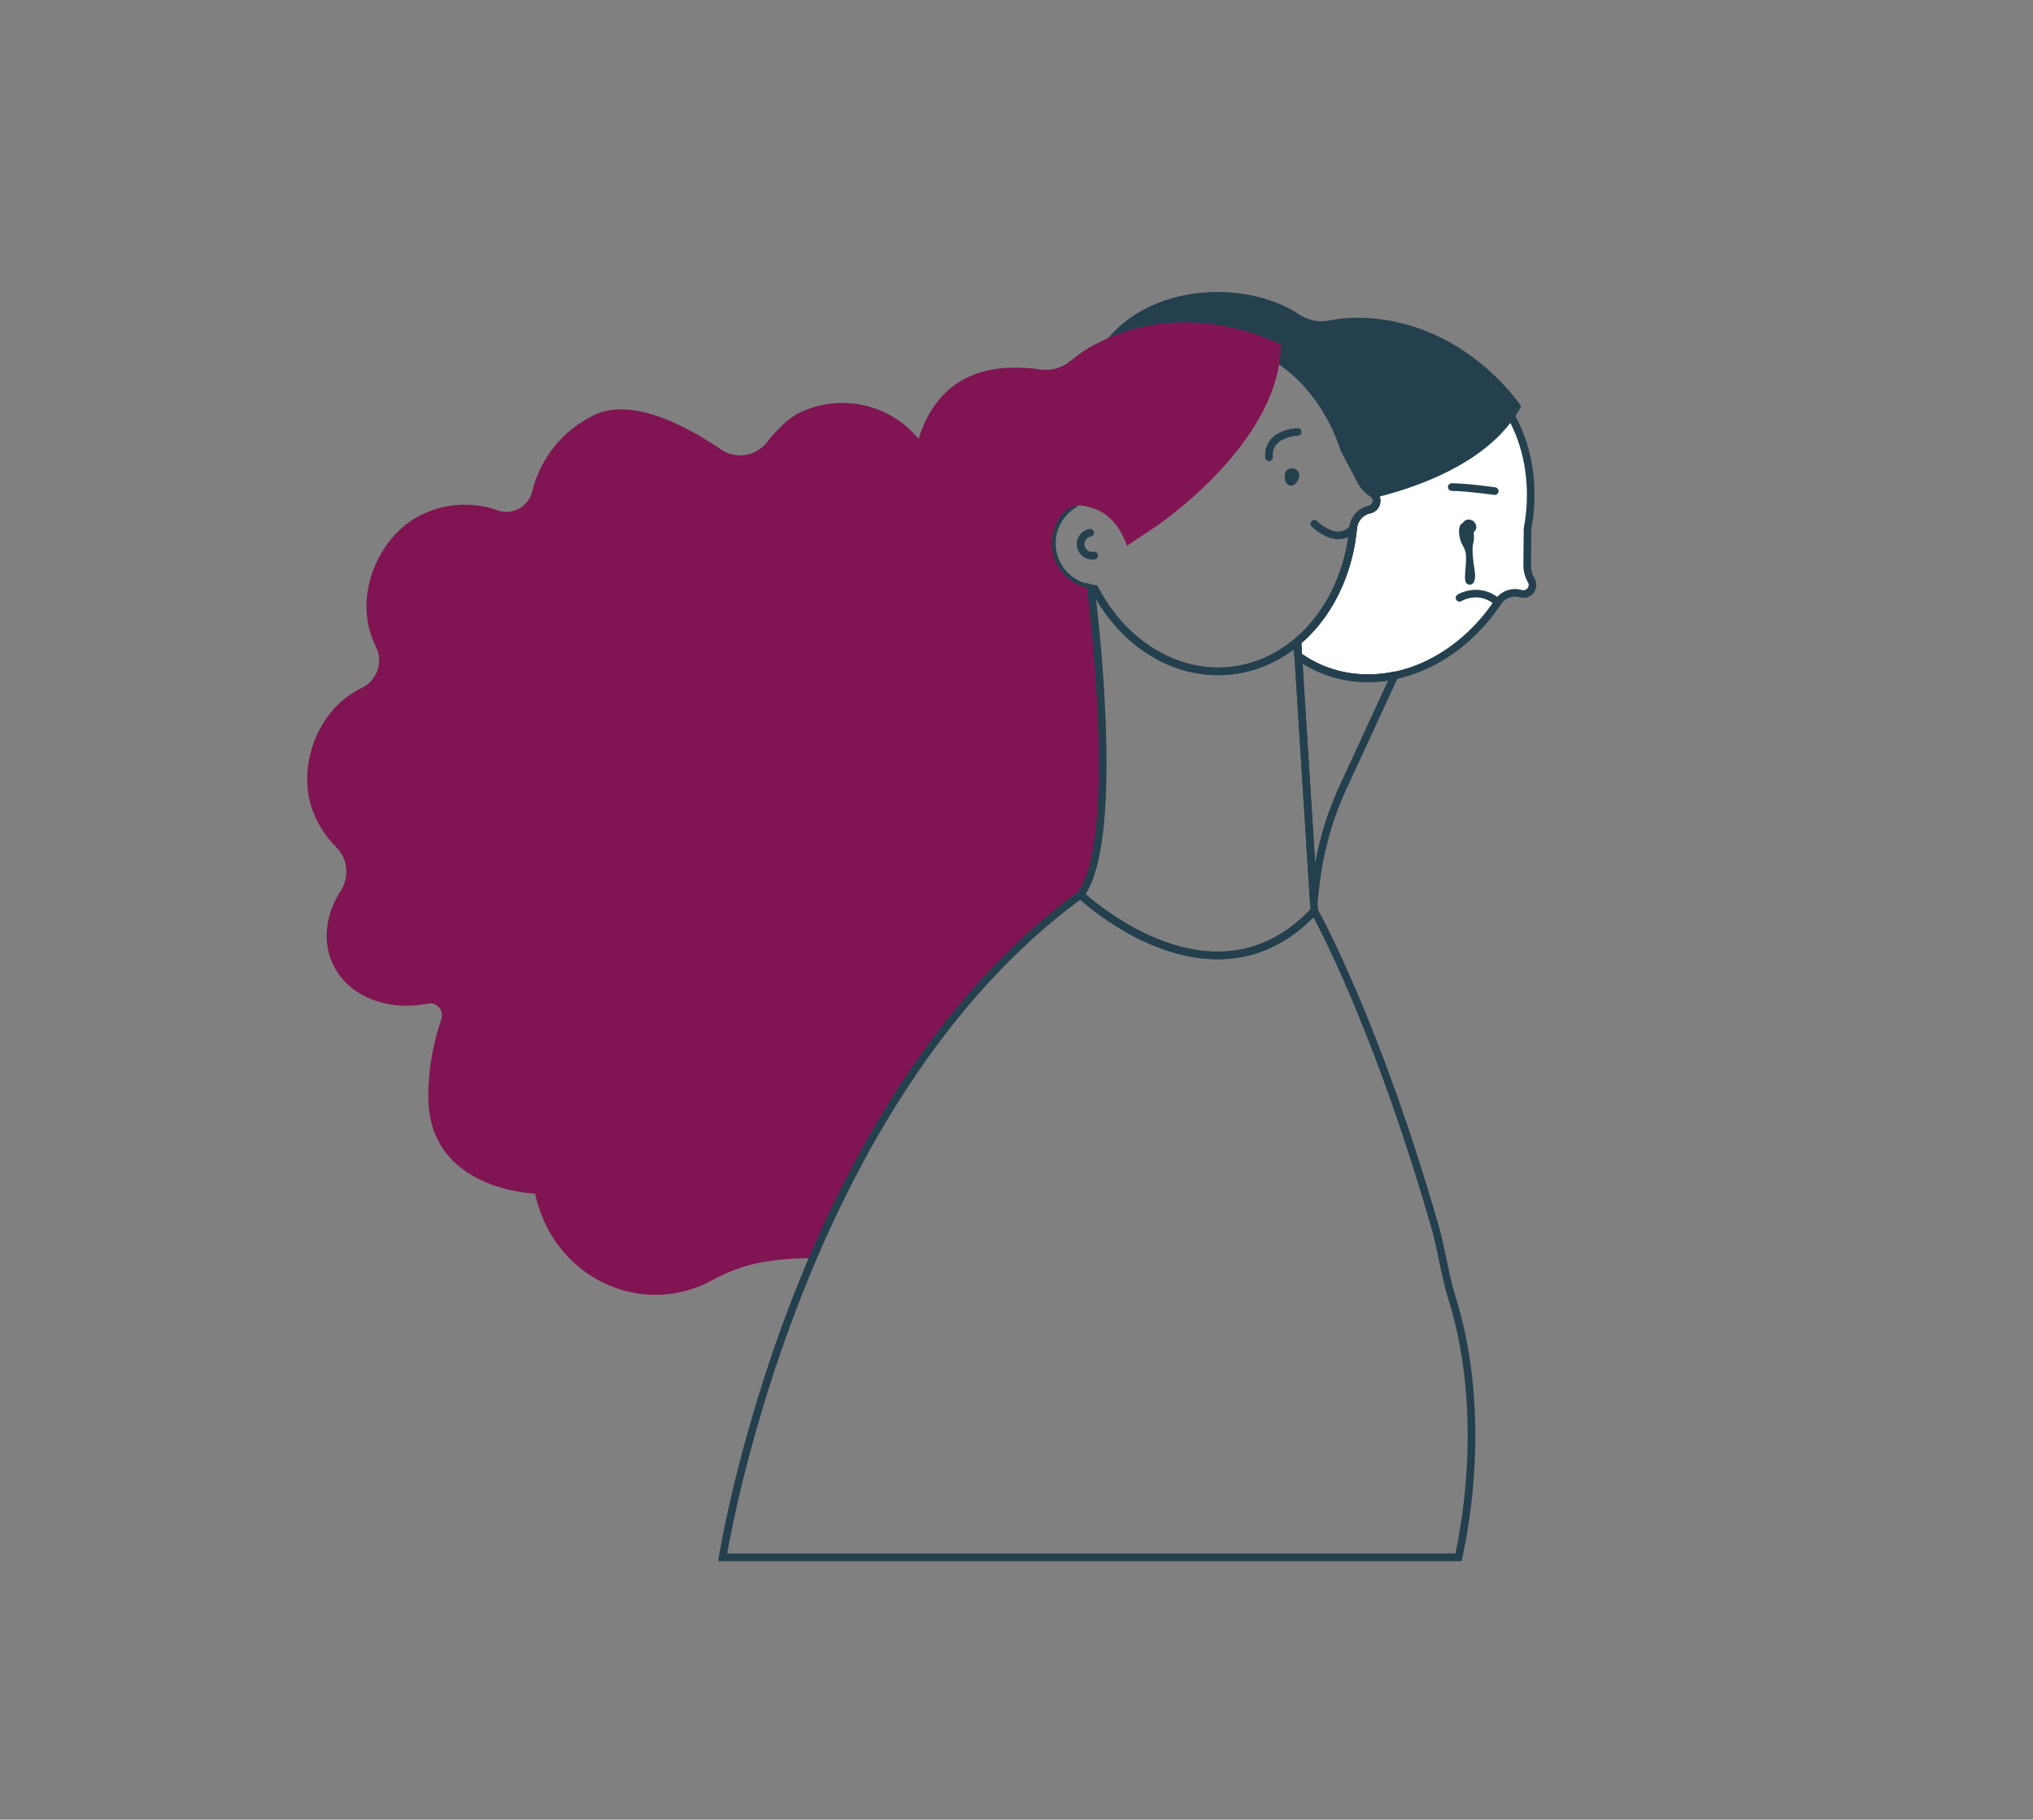 <svg xmlns="http://www.w3.org/2000/svg" id="Calque_1" data-name="Calque 1" viewBox="0 0 858.1 768"><rect x="0" y="0" width="858.1" height="768" fill="#808080" stroke="none"/><defs><style>      .cls-1 {        fill: #24404e;      }      .cls-1, .cls-2, .cls-3 {        stroke-width: 0px;      }      .cls-2 {        fill: #811453;      }      .cls-3 {        fill: #fff;      }    </style></defs><path class="cls-3" d="M557.49,282.26c-3.41-1.45-6.58-3.24-9.51-5.32l-.38-6.01-.13-.03c13.07-10.99,21.87-28.29,23.67-47.98.35-3.84,3.1-7.03,6.88-7.82,3.37-.71,4.15-5.17,1.21-6.98-2.03-1.25-3.67-3.03-4.74-5.16l-7.02-13.27c-3.19-9.89-8.15-18.7-14.35-25.95,17.45-14.43,39.87-19.47,59.47-11.14,25.25,10.73,37.79,40.22,32.15,70.6l-.14,15.01c-.07,2.38.52,4.73,1.71,6.79,1.72,2.98-1.08,6.54-4.39,5.56-3.7-1.1-7.63.4-9.77,3.61-17.75,26.69-48.69,39.14-74.68,28.09Z"></path><path class="cls-1" d="M556.86,283.74c-3.45-1.47-6.75-3.32-9.81-5.5l-.63-.45-.35-5.54-2.19-.44,2.56-2.15c12.95-10.89,21.37-27.99,23.1-46.89.42-4.6,3.7-8.32,8.15-9.25,1.35-.28,1.65-1.43,1.71-1.77.06-.34.16-1.52-1.01-2.25-2.29-1.41-4.13-3.42-5.32-5.78l-7.02-13.27-.11-.26c-3.05-9.44-7.9-18.22-14.04-25.4l-1.07-1.25,1.27-1.05c18.69-15.45,41.54-19.71,61.13-11.38,25.36,10.78,38.97,40.47,33.13,72.24l-.14,14.91c-.06,2.08.45,4.13,1.49,5.94,1.12,1.94.95,4.32-.44,6.07-1.38,1.75-3.66,2.48-5.8,1.84-3-.89-6.2.3-7.97,2.96-8.85,13.31-21.28,23.54-35.01,28.81-6.95,2.67-14.09,4-21.09,4s-14.08-1.38-20.55-4.13ZM642.4,249.01c1.32.39,2.13-.47,2.35-.74.22-.27.87-1.26.18-2.46-1.34-2.32-2.01-4.97-1.93-7.61l.14-15.01.03-.28c5.63-30.32-7.2-58.62-31.19-68.82-18.03-7.66-39.06-3.96-56.55,9.88,5.95,7.29,10.51,15.73,13.55,25.1l6.97,13.18c.93,1.86,2.36,3.42,4.14,4.51,1.9,1.17,2.89,3.35,2.5,5.55-.38,2.2-2.04,3.92-4.23,4.38-3.06.64-5.31,3.21-5.6,6.39-1.77,19.39-10.32,36.98-23.49,48.44l.29,4.56c2.69,1.85,5.58,3.44,8.58,4.72l-.63,1.49.63-1.49c12.07,5.13,26,5.16,39.22.08,13.11-5.03,25-14.83,33.48-27.58,1.99-2.99,5.24-4.69,8.64-4.69.97,0,1.96.14,2.93.43Z"></path><path class="cls-1" d="M552.9,380.57l-6.91-109.54,3.22-.2.33,5.23c2.69,1.85,5.58,3.44,8.58,4.72h0c9.29,3.95,19.69,4.91,30.07,2.77l.71-.15,1.73,1.3-22.24,48.15c-5.88,12.72-9.7,26.22-11.36,40.13l-.92,7.69-3.21-.09ZM556.86,283.74c-2.44-1.04-4.81-2.27-7.06-3.66l5.3,84.09c2.07-11.28,5.54-22.24,10.36-32.68l20.45-44.26c-10.04,1.54-20.03.35-29.05-3.48Z"></path><path class="cls-1" d="M616.43,221.57c1.64-2.16,4.89-1.35,4.89-1.35,0,0,1.23,5.69.68,8.26-.36,1.68-1.01,3.19.48,12.66.53,3.41-.46,5.35-1.55,5.56h0c-1.19.23-2.62-.02-2.58-3.07.05-3.96.57-4.84.42-9.05-.06-1.73-.72-3.35-1.61-4.84-1.28-2.14-1.83-6.72-.73-8.17Z"></path><path class="cls-1" d="M630.9,208.91c.79,0,1.48-.58,1.6-1.39.13-.88-.49-1.7-1.37-1.83-.46-.07-11.47-1.64-18.33-1.73-.89-.01-1.62.7-1.64,1.59-.01.89.7,1.62,1.59,1.64,6.65.09,17.8,1.68,17.91,1.7.08.01.16.02.23.02Z"></path><path class="cls-1" d="M616.66,222.34c-.65,1.66.09,3.79,1.88,3.88,1.78.09,4.49-1.76,4.58-3.54.09-1.78-1.28-3.31-3.06-3.4-1.78-.09-2.67,1.2-3.4,3.06Z"></path><path class="cls-1" d="M632.17,255.78c.45,0,.9-.19,1.22-.56.58-.67.51-1.69-.16-2.28-8.78-7.6-17.94-2.04-18.03-1.98-.76.47-.99,1.47-.52,2.22.47.75,1.46.99,2.22.52.3-.18,7.28-4.33,14.22,1.68.31.26.68.39,1.06.39Z"></path><path class="cls-1" d="M579.23,208.12c-2.03-1.25-3.67-3.03-4.74-5.16l-7.02-13.27c-9.49-29.4-34.54-49.38-61.86-46.81-8.2.77-15.8,3.52-22.55,7.78l-15.28-8.01c20.5-24.16,60.01-23.56,80.11-10.2,3.88,2.58,8.46,3.78,13.02,2.85,3.98-.81,8.12-1.24,12.4-1.2,44.85.5,68.78,37.4,68.78,37.4-1.05,1.95-2.24,3.81-3.53,5.59-13.64,18.86-39.42,28.33-57.79,32.89-.28-.73-.79-1.39-1.56-1.86Z"></path><path class="cls-1" d="M461.02,250.05c-9.29-.96-16.78-7.9-18.37-17.18-1.39-8.06,2.02-16.08,8.71-20.69-.32-17.7,4.87-34.62,14.65-47.74,10.06-13.49,24.08-21.72,39.47-23.17,27.44-2.58,53.53,17.06,63.51,47.79l6.97,13.18c.93,1.86,2.36,3.42,4.14,4.51h0c1.9,1.17,2.89,3.35,2.5,5.55-.38,2.2-2.04,3.92-4.23,4.38-3.06.64-5.31,3.21-5.6,6.39-1.45,15.92-7.53,30.83-17.09,42-9.76,11.39-22.79,18.39-36.69,19.69-1.58.15-3.16.22-4.74.22-21.2,0-41.63-13.28-53.22-34.93ZM578.39,209.49c-2.29-1.41-4.13-3.42-5.32-5.78l-7.02-13.27-.11-.26c-9.47-29.35-34.22-48.14-60.17-45.7-14.47,1.36-27.67,9.13-37.18,21.89-9.52,12.76-14.48,29.32-13.99,46.62l.03.92-.78.49c-6.09,3.81-9.23,10.84-8.02,17.91,1.39,8.1,8.1,14.09,16.3,14.58l.91.05.42.81c11.74,22.57,33.43,35.82,55.21,33.78,13.06-1.23,25.32-7.83,34.54-18.58,9.14-10.66,14.94-24.93,16.33-40.19.42-4.6,3.7-8.32,8.15-9.25,1.35-.28,1.65-1.43,1.71-1.77.06-.34.16-1.52-1.01-2.25h0Z"></path><path class="cls-1" d="M460.95,236.16c.37,0,.74-.03,1.12-.1.88-.15,1.47-.99,1.32-1.86-.15-.88-.99-1.47-1.86-1.32-.86.15-1.73-.05-2.44-.55-.71-.5-1.19-1.26-1.34-2.12-.3-1.78.89-3.47,2.67-3.78.88-.15,1.47-.99,1.32-1.86-.15-.88-.99-1.47-1.86-1.32-3.53.61-5.91,3.98-5.3,7.51.29,1.71,1.24,3.21,2.65,4.21,1.11.78,2.41,1.19,3.74,1.19Z"></path><path class="cls-1" d="M535.64,194.63s.09,0,.13,0c.89-.07,1.55-.85,1.48-1.74-.18-2.23.36-4,1.64-5.43,2.47-2.76,7.26-3.5,8.9-3.55.89-.03,1.59-.77,1.56-1.67-.03-.89-.74-1.57-1.67-1.56-.3,0-7.32.28-11.2,4.62-1.87,2.09-2.7,4.73-2.45,7.84.07.85.77,1.49,1.61,1.49Z"></path><path class="cls-1" d="M542.37,202.29c.22,1.77,1.88,3.29,3.5,2.52s3.11-3.68,2.35-5.29c-.77-1.61-2.69-2.3-4.31-1.54s-1.78,2.32-1.54,4.31Z"></path><path class="cls-1" d="M564.84,227.59c.09,0,.18,0,.28,0,2.77-.08,5.21-1.29,7.24-3.6.59-.67.52-1.69-.15-2.28-.67-.59-1.69-.52-2.28.15-1.43,1.63-3.03,2.45-4.89,2.5-4.56.13-9.09-4.38-9.13-4.42-.63-.63-1.65-.64-2.28-.02-.63.63-.64,1.65-.02,2.28.22.22,5.37,5.39,11.24,5.39Z"></path><path class="cls-2" d="M131.57,340.98c-5.6-16.6,1.5-37.68,15.94-47.58,1.7-1.17,3.45-2.19,5.23-3.06,6.42-3.16,9.12-10.81,5.98-17.25-1.06-2.18-1.96-4.5-2.66-6.94-5.2-18.09,4.67-40.3,21.5-48.71,10.58-5.29,22.27-5.66,32.55-2.03,6.26,2.21,12.98-1.62,14.56-8.06,3.36-13.65,12.58-25.73,26.28-32.23,16.18-7.68,39.61,5.2,53.37,14.59,6.21,4.24,14.57,2.93,19.27-2.93,4.02-5.03,9.09-10.32,14.06-12.68,17.65-8.37,38.2-3.28,50.09,11.13,8.73-28.14,31.19-32.21,51.4-29.28,4.61.67,9.24-.71,12.81-3.69,3.12-2.61,6.55-4.96,10.34-6.95,39.69-20.89,78.29.18,78.29.18,0,2.22-.16,4.42-.44,6.59-5.03,38.32-51.84,69.84-51.84,69.84l-12.61,8.44c-4.02-11.39-11.11-15.96-18.89-16.91h-.03c-2.87-.32-5.72.74-7.68,2.86-3.92,4.24-5.9,10.17-4.84,16.3,1.45,8.42,8.18,14.6,16.21,15.76,0,0,.05.35.13,1.01,0,0,0,.01,0,.02.02.16.04.34.07.53,0,.01,0,.03,0,.04.02.2.05.42.08.66,0,0,0,0,0,0,.03.24.06.5.09.77,0,.01,0,.02,0,.04.03.27.07.56.1.87,0,0,0,.02,0,.03,2.1,17.86,9.76,90.88-1.44,118.99-.98,2.47-2.11,4.61-3.4,6.32-53.95,39.3-89.83,99.17-113.02,153.44-7.34-.11-14.84.4-22.41,1.85-7.13,1.37-13.91,4.06-20.28,7.52-2.86,1.55-5.95,2.87-9.28,3.89-25.14,7.69-51.73-5.73-61.88-29.98-1.37-3.27-2.55-6.81-3.42-10.61,0,0-44.85-1.13-45.01-40.64-.05-12.34,2.27-23.45,5.49-32.89,1.23-3.61-1.79-7.33-5.54-6.64-.04,0-.08.01-.11.02-17.1,3.33-33.61-2.93-40.07-16.54-4.65-9.81-3.05-21.26,3.22-31.06,3.74-5.85,3.15-13.53-1.81-18.39-4.54-4.45-8.17-10.05-10.39-16.63Z"></path><path class="cls-1" d="M454.97,378.81l-1.05-.99.87-1.15c17.45-23.06,4.18-127.06,4.05-128.11l-.29-2.56,4.85,1.65.3.57c11.97,22.62,33.03,35.39,54.96,33.33,10.06-.95,19.66-5.05,27.77-11.88l.6-.5,2.1.43,7.28,115.46-.48.51c-11.58,12.36-25.14,18.85-40.28,19.29-.56.02-1.12.02-1.68.02-31.19,0-57.87-24.99-59.01-26.07ZM546.18,274c-8.1,6.13-17.45,9.84-27.21,10.75-22.21,2.09-43.51-10.05-56.35-31.86,2.42,20.73,10.67,101.29-4.4,124.5,5.18,4.55,29.18,24.25,55.79,24.25.52,0,1.04,0,1.57-.02,14.04-.41,26.66-6.39,37.53-17.77l-6.93-109.86Z"></path><path class="cls-1" d="M303.43,657.02c.08-.48,7.81-48.72,30.25-107.1,13.19-34.3,28.8-65.35,46.41-92.3,22.04-33.72,47.29-61.07,75.04-81.28l.96-.7.95.72.14.12c1.13,1.07,27.93,26.08,58.43,25.16,14.23-.43,27-6.58,37.96-18.27l1.51-1.61,1.08,1.93c1.07,1.92,26.55,48.06,51.13,133.81,1.34,4.66,2.33,9.46,3.29,14.1,1.1,5.3,2.24,10.78,3.88,16,9.95,31.62,10.95,71.73,2.75,110.04l-.27,1.28h-313.82s.29-1.87.29-1.87ZM611.39,548.54c-1.69-5.37-2.84-10.93-3.96-16.31-.95-4.58-1.93-9.32-3.24-13.86-22.01-76.76-44.67-121.54-49.8-131.2-11.22,11.3-24.22,17.25-38.67,17.69-28.84.87-54.38-20.35-59.75-25.13-27.01,19.9-51.61,46.68-73.15,79.63-17.48,26.74-32.99,57.58-46.1,91.66-19.85,51.62-28.14,95.25-29.79,104.65h307.4c7.8-37.4,6.73-76.36-2.94-107.12Z"></path><path class="cls-1" d="M577.43,287.89c3.81,0,7.66-.4,11.51-1.2.87-.18,1.43-1.04,1.25-1.91-.18-.87-1.03-1.44-1.91-1.25-10.4,2.16-20.82,1.21-30.16-2.76-3.24-1.38-6.33-3.11-9.2-5.15-.73-.52-1.73-.35-2.25.38-.52.73-.35,1.73.38,2.25,3.06,2.18,6.36,4.03,9.81,5.5,6.48,2.75,13.45,4.15,20.57,4.15Z"></path></svg>
